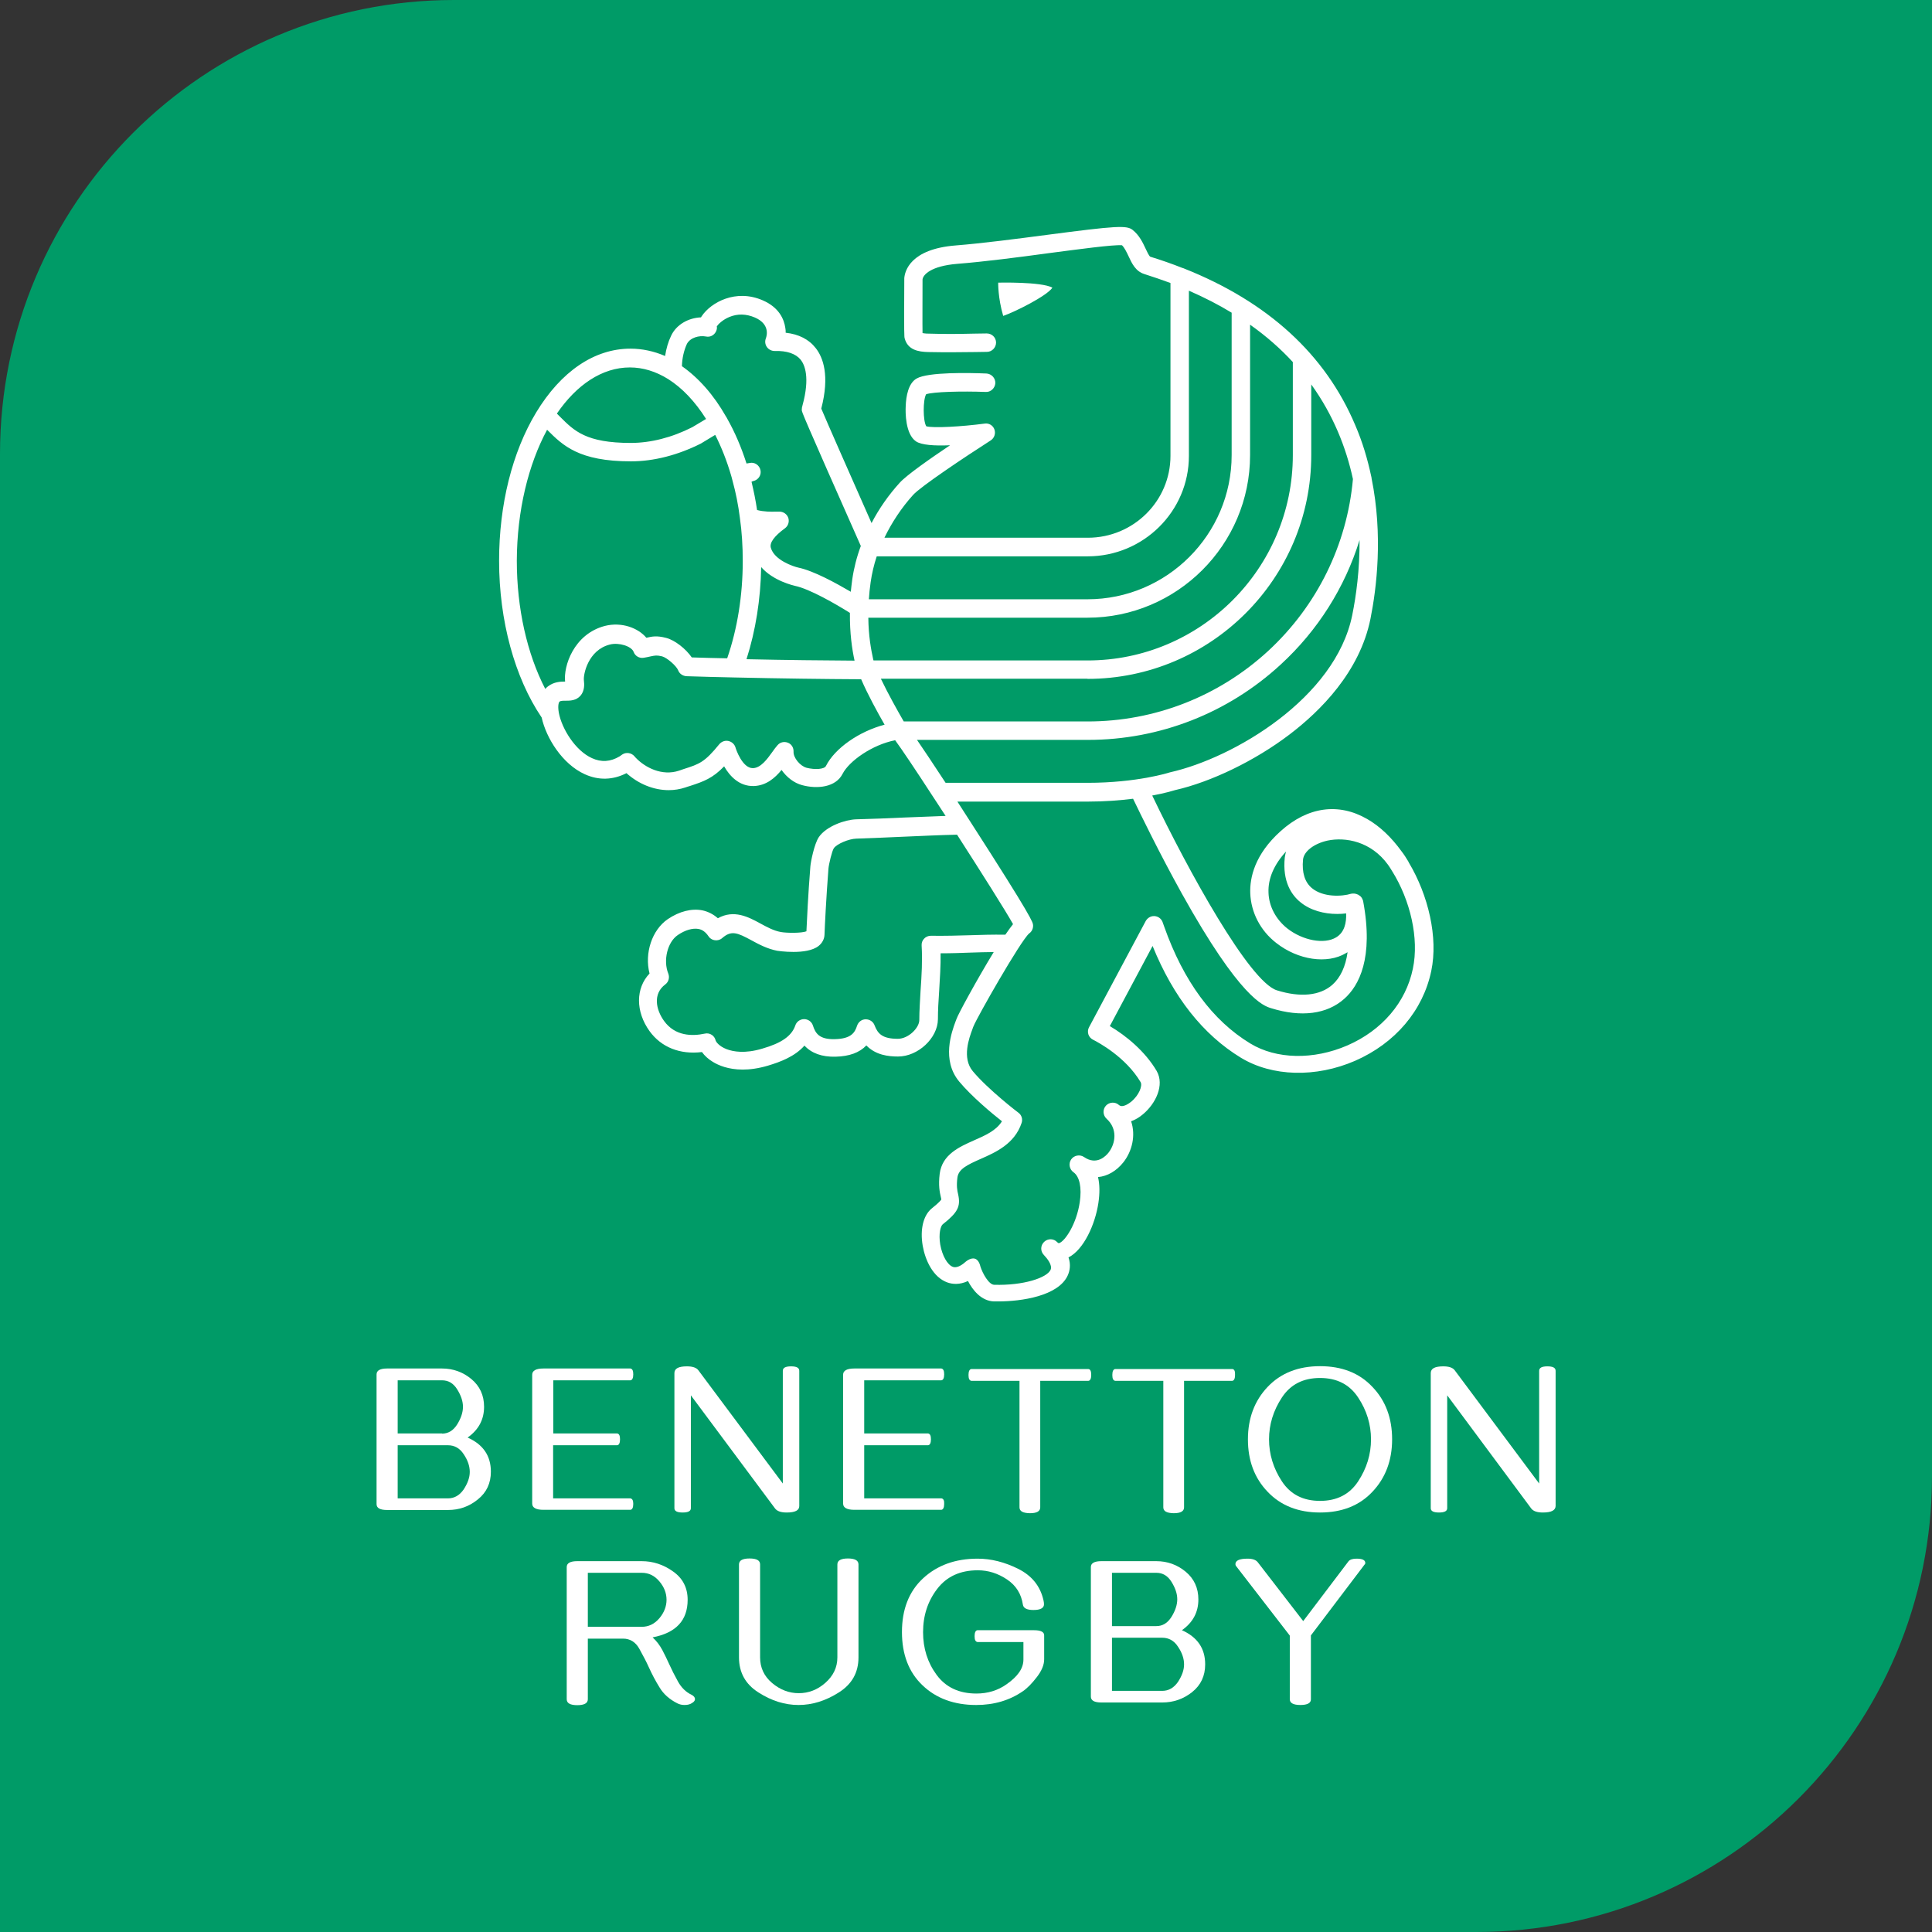<?xml version="1.0" encoding="utf-8"?>
<!-- Generator: Adobe Illustrator 27.8.0, SVG Export Plug-In . SVG Version: 6.00 Build 0)  -->
<svg version="1.1" id="Layer_1" xmlns="http://www.w3.org/2000/svg" xmlns:xlink="http://www.w3.org/1999/xlink" x="0px" y="0px"
	 viewBox="0 0 1080 1080" style="enable-background:new 0 0 1080 1080;" xml:space="preserve">
<rect x="0" y="0" width="1080" height="1080" fill="#333333" stroke="none"/>
<style type="text/css">
	.st0{clip-path:url(#SVGID_00000156562882634272239940000001397741039617968061_);}
	.st1{clip-path:url(#SVGID_00000183950511335635420640000015991806128269927597_);fill:#009B67;}
	.st2{clip-path:url(#SVGID_00000183950511335635420640000015991806128269927597_);fill:#FFFFFF;}
</style>
<g id="URC_x5F_Logo_Tile_x5F_Benetton_00000022538140214603950940000012967503585941177516_">
	<g>
		<defs>
			<rect id="SVGID_1_" x="0" y="0" width="1080" height="1080"/>
		</defs>
		<clipPath id="SVGID_00000124878850796394779610000004541293665825240746_">
			<use xlink:href="#SVGID_1_"  style="overflow:visible;"/>
		</clipPath>
		<g style="clip-path:url(#SVGID_00000124878850796394779610000004541293665825240746_);">
			<defs>
				<rect id="SVGID_00000096039286434136271810000008635870359015770282_" x="0" y="0" width="1080" height="1080"/>
			</defs>
			<clipPath id="SVGID_00000169554893021932315620000013887801027689607810_">
				<use xlink:href="#SVGID_00000096039286434136271810000008635870359015770282_"  style="overflow:visible;"/>
			</clipPath>
			<path style="clip-path:url(#SVGID_00000169554893021932315620000013887801027689607810_);fill:#009B67;" d="M825.3,1080H0V253.8
				C0,113.6,113.6,0,253.8,0H1080v825.3C1080,966,965.9,1080,825.3,1080"/>
			<path style="clip-path:url(#SVGID_00000169554893021932315620000013887801027689607810_);fill:#FFFFFF;" d="M250.4,844.1h-34
				c-4,0-5.9-1.1-5.9-3.3v-72.5c0-2.2,2-3.3,5.9-3.3h30.7c6.2,0,11.7,2,16.4,5.9c4.7,3.9,7.1,9.1,7.1,15.5c0,7.2-3.1,12.9-9.2,17.2
				c8.7,3.9,13,10.2,13,19.1c0,6.4-2.4,11.6-7.3,15.5C262.2,842.2,256.7,844.1,250.4,844.1 M247.1,801.4c3.5,0,6.3-1.7,8.5-5.2
				c2.1-3.4,3.2-6.7,3.2-9.8c0-3.1-1.1-6.3-3.2-9.7c-2.1-3.4-4.9-5.1-8.5-5.1h-24.8v29.7H247.1z M250.4,837.6c3.6,0,6.5-1.7,8.8-5
				c2.2-3.4,3.4-6.6,3.4-9.8c0-3.2-1.1-6.5-3.4-9.9c-2.2-3.4-5.2-5-8.8-5h-28.1v29.7H250.4z"/>
			<path style="clip-path:url(#SVGID_00000169554893021932315620000013887801027689607810_);fill:#FFFFFF;" d="M439.8,845.5
				c-3.2,0-5.3-0.7-6.5-2.2L386.2,780v63.1c0,1.6-1.5,2.4-4.6,2.4c-3.1,0-4.6-0.8-4.6-2.4v-75.5c0-2.6,2.3-3.8,7-3.8
				c3.1,0,5.3,0.7,6.4,2.2l47.2,63.3v-63c0-1.7,1.5-2.5,4.6-2.5c3.1,0,4.6,0.8,4.6,2.5v75.6C446.8,844.3,444.5,845.5,439.8,845.5"/>
			<path style="clip-path:url(#SVGID_00000169554893021932315620000013887801027689607810_);fill:#FFFFFF;" d="M737.9,845.5
				c-12.2,0-22-3.9-29.3-11.6c-7.4-7.7-11-17.5-11-29.3c0-11.8,3.7-21.6,11-29.3c7.3-7.7,17.1-11.6,29.3-11.6
				c12.2,0,22,3.8,29.3,11.6c7.4,7.7,11,17.5,11,29.3c0,11.8-3.7,21.6-11,29.3C759.9,841.7,750.1,845.5,737.9,845.5 M737.9,839
				c9.4,0,16.5-3.6,21.3-10.9c4.8-7.3,7.2-15.1,7.2-23.5c0-8.3-2.4-16.2-7.2-23.4c-4.8-7.3-11.9-10.9-21.3-10.9
				c-9.4,0-16.5,3.6-21.3,10.9c-4.8,7.3-7.2,15.1-7.2,23.4c0,8.3,2.4,16.2,7.2,23.5C721.4,835.4,728.5,839,737.9,839"/>
			<path style="clip-path:url(#SVGID_00000169554893021932315620000013887801027689607810_);fill:#FFFFFF;" d="M862.5,845.5
				c-3.2,0-5.3-0.7-6.5-2.2L809,780v63.1c0,1.6-1.5,2.4-4.6,2.4c-3.1,0-4.6-0.8-4.6-2.4v-75.5c0-2.6,2.3-3.8,7-3.8
				c3.1,0,5.3,0.7,6.4,2.2l47.2,63.3v-63c0-1.7,1.5-2.5,4.6-2.5c3.1,0,4.6,0.8,4.6,2.5v75.6C869.5,844.3,867.2,845.5,862.5,845.5"/>
			<path style="clip-path:url(#SVGID_00000169554893021932315620000013887801027689607810_);fill:#FFFFFF;" d="M352.4,837.6
				L352.4,837.6C352.4,837.6,352.4,837.6,352.4,837.6h-43.2v-29.7H345c1-0.1,1.6-1.2,1.6-3.3c0,0,0,0,0,0c0,0,0,0,0,0
				c0-2.1-0.5-3.1-1.6-3.3h-35.7v-29.7h43.1c0,0,0,0,0,0c1-0.1,1.6-1.2,1.6-3.3c0-2.1-0.5-3.1-1.6-3.3c0,0,0,0,0,0h-48.6
				c-4.2,0-6.3,1.2-6.3,3.5v36v36c0,2.3,2.1,3.5,6.3,3.5h48.6c0,0,0,0,0,0c1-0.1,1.6-1.2,1.6-3.3C354,838.8,353.5,837.8,352.4,837.6
				"/>
			<path style="clip-path:url(#SVGID_00000169554893021932315620000013887801027689607810_);fill:#FFFFFF;" d="M526.3,837.6
				L526.3,837.6C526.3,837.6,526.3,837.6,526.3,837.6h-43.2v-29.7h35.7c1-0.1,1.6-1.2,1.6-3.3c0,0,0,0,0,0c0,0,0,0,0,0
				c0-2.1-0.5-3.1-1.6-3.3h-35.7v-29.7h43.1c0,0,0,0,0,0c1-0.1,1.6-1.2,1.6-3.3c0-2.1-0.5-3.1-1.6-3.3c0,0,0,0,0,0h-48.6
				c-4.2,0-6.3,1.2-6.3,3.5v36v36c0,2.3,2.1,3.5,6.3,3.5h48.6c0,0,0,0,0,0c1-0.1,1.6-1.2,1.6-3.3
				C527.9,838.8,527.4,837.8,526.3,837.6"/>
			<path style="clip-path:url(#SVGID_00000169554893021932315620000013887801027689607810_);fill:#FFFFFF;" d="M608.4,765.3
				L608.4,765.3C608.4,765.3,608.4,765.3,608.4,765.3h-0.4l-32.4,0l-32.4,0H543c0,0,0,0,0,0c-1,0.1-1.6,1.2-1.6,3.3
				c0,2.1,0.5,3.1,1.6,3.3v0c0,0,0,0,0,0h0.3l26.6,0v70.7c0,2.2,1.9,3.2,5.8,3.3c3.9,0,5.8-1.1,5.8-3.3v-70.7l26.6,0h0.3
				c0,0,0,0,0,0v0c1-0.1,1.6-1.2,1.6-3.3C610,766.5,609.5,765.4,608.4,765.3"/>
			<path style="clip-path:url(#SVGID_00000169554893021932315620000013887801027689607810_);fill:#FFFFFF;" d="M688.9,765.3
				L688.9,765.3C688.9,765.3,688.9,765.3,688.9,765.3h-0.4l-32.4,0l-32.4,0h-0.3c0,0,0,0,0,0c-1,0.1-1.6,1.2-1.6,3.3
				c0,2.1,0.5,3.1,1.6,3.3v0c0,0,0,0,0,0h0.3l26.6,0v70.7c0,2.2,1.9,3.2,5.8,3.3c3.9,0,5.8-1.1,5.8-3.3v-70.7l26.6,0h0.3
				c0,0,0,0,0,0v0c1-0.1,1.6-1.2,1.6-3.3C690.5,766.5,690,765.4,688.9,765.3"/>
			<path style="clip-path:url(#SVGID_00000169554893021932315620000013887801027689607810_);fill:#FFFFFF;" d="M382.7,953.1
				c-1.5,0-2.8-0.3-4-0.9c-4.4-2.2-7.8-5.2-10-8.9c-2.3-3.7-4.3-7.5-6.1-11.5c-1.3-2.9-3.1-6.3-5.2-10.1c-2.1-3.8-5.2-5.7-9.1-5.7
				h-19.7v33.9c0,2.2-2,3.3-5.9,3.3c-3.9,0-5.9-1.1-5.9-3.3V876c0-2.2,2-3.3,5.9-3.3h36c6.3,0,12.2,1.9,17.6,5.8
				c5.4,3.8,8.1,9.1,8.1,15.8c0,11.5-6.5,18.5-19.6,21c2.2,2,4,4.4,5.4,7c1.4,2.7,2.7,5.3,3.9,8c1.4,3.1,3,6.3,4.9,9.7
				c1.9,3.4,4.4,5.9,7.6,7.4c1.3,0.7,1.9,1.5,1.9,2.4c0,0.8-0.5,1.5-1.5,2.1C385.9,952.7,384.5,953.1,382.7,953.1 M358.7,909.4
				c3.9,0,7.2-1.6,9.9-4.8c2.7-3.2,4-6.7,4-10.3c0-3.7-1.3-7.1-4-10.3c-2.7-3.2-5.9-4.8-9.9-4.8h-30.1v30.2H358.7z"/>
			<path style="clip-path:url(#SVGID_00000169554893021932315620000013887801027689607810_);fill:#FFFFFF;" d="M446.4,953.1
				c-7.6,0-15.1-2.3-22.4-7c-7.3-4.6-10.9-11.2-10.9-19.6v-52c0-2.2,2-3.3,5.9-3.3c4,0,5.9,1.1,5.9,3.3v52c0,5.7,2.2,10.5,6.7,14.3
				c4.5,3.8,9.5,5.7,14.9,5.7c5.5,0,10.5-1.9,14.9-5.8c4.4-3.9,6.7-8.6,6.7-14.2v-52c0-2.2,2-3.3,5.9-3.3c3.9,0,5.9,1.1,5.9,3.3v52
				c0,8.5-3.7,15-11,19.6C461.5,950.8,454,953.1,446.4,953.1"/>
			<path style="clip-path:url(#SVGID_00000169554893021932315620000013887801027689607810_);fill:#FFFFFF;" d="M726.9,953.1
				c-3.9,0-5.9-1.1-5.9-3.2v-35.6l-29.9-38.7c-0.3-0.3-0.5-0.8-0.5-1.2c0-2.1,2.3-3.1,6.8-3.1c2.8,0,4.7,0.7,5.7,2l25.4,32.9
				l25.3-33.4c0.8-1,2.3-1.5,4.5-1.5c3.3,0,4.9,0.8,4.9,2.4c0,0.3-0.1,0.7-0.4,0.9l-30,39.6v35.6C732.9,952,730.9,953.1,726.9,953.1
				"/>
			<path style="clip-path:url(#SVGID_00000169554893021932315620000013887801027689607810_);fill:#FFFFFF;" d="M649.7,951.7h-34
				c-4,0-5.9-1.1-5.9-3.3V876c0-2.2,2-3.3,5.9-3.3h30.7c6.2,0,11.7,2,16.4,5.9c4.7,3.9,7.1,9.1,7.1,15.5c0,7.2-3.1,12.9-9.2,17.2
				c8.7,3.9,13,10.2,13,19.1c0,6.4-2.4,11.6-7.3,15.5C661.5,949.8,655.9,951.7,649.7,951.7 M646.4,909c3.5,0,6.3-1.7,8.5-5.2
				c2.1-3.4,3.2-6.7,3.2-9.8c0-3.1-1.1-6.3-3.2-9.7c-2.1-3.4-4.9-5.1-8.5-5.1h-24.8V909H646.4z M649.7,945.2c3.6,0,6.5-1.7,8.8-5
				c2.2-3.4,3.4-6.6,3.4-9.8c0-3.2-1.1-6.5-3.4-9.9c-2.2-3.4-5.2-5-8.8-5h-28.1v29.7H649.7z"/>
			<path style="clip-path:url(#SVGID_00000169554893021932315620000013887801027689607810_);fill:#FFFFFF;" d="M578,911.3h-31.6
				c0,0,0,0,0,0c-1,0.1-1.6,1.2-1.6,3.3c0,2.1,0.5,3.1,1.6,3.3c0,0,0,0,0,0h25.7v9.8c0,4.9-3.1,9.4-9.4,13.8
				c-4.9,3.5-10.6,5.2-16.9,5.2c-9.7,0-17.1-3.5-22.2-10.4c-5.1-6.9-7.6-14.9-7.6-23.9c0-9.2,2.6-17.3,7.9-24.2
				c5.3-6.9,12.8-10.4,22.7-10.4c5.8,0,11.2,1.7,16.3,5.1c5.1,3.4,8,8.1,8.9,14.1c0.3,2,2.3,3,5.9,3c3.9,0,5.9-1.1,5.9-3.2
				c0-0.7-0.1-1.4-0.3-2.3c-1.8-7.9-6.5-13.7-14.1-17.5c-7.6-3.8-15.2-5.7-22.7-5.7c-12.5,0-22.6,3.7-30.5,11
				c-7.9,7.3-11.8,17.4-11.8,30c0,12.5,3.8,22.5,11.5,29.8c7.6,7.3,17.7,11,30,11c10,0,18.7-2.6,26.1-7.7c2.5-1.7,5.1-4.4,7.8-7.9
				c2.7-3.5,4.1-6.8,4.1-10v-13C583.9,912.3,581.9,911.3,578,911.3"/>
			<path style="clip-path:url(#SVGID_00000169554893021932315620000013887801027689607810_);fill:#FFFFFF;" d="M588.3,160.8
				c-6.2-3.4-30.3-2.8-30.3-2.8s-0.2,8.4,2.8,18.6C567.5,174.3,585.4,165.3,588.3,160.8"/>
			<path style="clip-path:url(#SVGID_00000169554893021932315620000013887801027689607810_);fill:#FFFFFF;" d="M787.5,482.1
				c-0.1-0.1-0.1-0.2-0.1-0.3c-1.3-2.2-2.6-4.2-4-6c-5.5-7.6-12-13.9-19.2-18c-16-9.2-33.2-6.8-48.3,6.8
				c-14.6,13.1-17.3,26.1-17,34.7c0.4,10.7,5.6,20.9,14.5,27.8c12.2,9.6,28.6,12,39,5.7c0.3-0.2,0.6-0.3,0.9-0.5
				c-1.1,8-4,14.2-8.5,18.2c-6.9,6.1-17.9,7.2-31,3.1c-15.4-4.8-49.6-66.9-69.7-108.9c7.2-1.3,11.6-2.7,12.7-3
				c20.3-4.6,44.8-16.5,63.9-31c17.4-13.2,39.4-35.1,45.4-64.8c3.4-17,7.1-46.6,0.6-78.6c0-0.4-0.1-0.8-0.2-1.1
				c-2-9.4-4.8-19-8.9-28.5c-16.7-39.6-48.9-69-95.7-87.6c-0.3-0.1-0.6-0.3-0.9-0.3c-5.8-2.3-11.8-4.4-18-6.3
				c-0.7-0.4-1.9-3-2.6-4.5c-1.6-3.4-3.5-7.5-7.3-10.5c-3.3-2.6-9.1-2.3-47.9,2.8c-16.8,2.2-35.9,4.7-50.9,5.9
				c-25.6,2-28.5,14.5-28.8,18.3c0,0.1,0,0.2,0,0.4c-0.2,31.8,0,32.4,0.2,33.2c1.7,6.5,7.6,7.6,13.3,7.7c10,0.2,17.1,0.1,26,0
				c2.1,0,4.4-0.1,6.7-0.1c2.8,0,5.1-2.4,5.1-5.2c0-2.8-2.3-5.1-5.2-5.1c0,0,0,0-0.1,0c-2.4,0-4.6,0.1-6.8,0.1
				c-8.9,0.2-15.9,0.3-25.6,0c-1.8,0-2.8-0.2-3.4-0.3c-0.1-4.5,0-20,0-30c0.3-2.6,4.7-7.5,19.3-8.7c15.2-1.2,34.5-3.7,51.4-6
				c16.1-2.1,35.8-4.8,40.8-4.4c1.5,1.5,2.6,3.9,3.7,6.2c1.8,3.9,3.9,8.4,8.8,9.9c5.1,1.6,9.9,3.3,14.6,5v96.6
				c0,25.3-20.7,45.8-46.2,45.8H494.4c4.1-8.5,9.5-16.7,16-23.9c4.2-4.7,28.9-21.2,43.4-30.5c2-1.3,2.9-3.8,2.1-6.1
				c-0.8-2.3-3.1-3.7-5.5-3.3c-12.9,1.7-28.7,2.6-32.6,1.5c-1.9-3-1.9-14.7-0.1-17.9c3.9-1.4,20-1.8,33.3-1.3
				c2.8,0.2,5.2-2.1,5.4-4.9c0.1-2.8-2.1-5.2-4.9-5.4c-9.6-0.4-32.7-0.9-39.1,2.8c-4.6,2.6-5.9,9.8-6.1,15.4
				c-0.2,3.6-0.2,15.6,5.7,19.7c3,2.1,10.5,2.6,19.1,2.2c-11.2,7.5-24.3,16.7-28.1,20.9c-6.2,6.8-11.6,14.5-15.8,22.6
				c-11.4-25.8-25.2-57-28.1-64c4.8-18.5,1-28.6-3.1-33.8c-3.8-4.9-9.5-7.8-16.8-8.6c0-0.9,0-1.8-0.2-2.7
				c-0.7-4.8-3.4-11.4-12.6-15.4c-15.1-6.6-29,1.2-34.1,8.8c-0.2,0.2-0.3,0.5-0.4,0.7c-7.2,0.3-13.8,4.1-16.7,10.2
				c-1.7,3.5-2.8,7.4-3.4,11.4c-6.3-2.7-12.8-4.1-19.4-4.1c-20.1,0-38.8,12.7-52.7,35.7c-13.4,22.2-20.7,51.6-20.7,82.9
				c0,33.4,8.7,65.3,23.8,87.6c2.5,11.4,11.5,26,24.1,31.7c7.7,3.5,15.7,3.3,23.3-0.6c6.8,6.1,15.3,9.5,23.6,9.5
				c3.2,0,6.3-0.5,9.3-1.5c0.9-0.3,1.7-0.6,2.5-0.8c8-2.6,12.8-4.4,19.2-11c3.1,5.4,8.4,11.2,16.5,11c7.1-0.2,12-4.6,15.6-9
				c2.8,4,6.9,7.3,11.5,8.5c8.5,2.3,18.8,1.2,22.6-6.3c3.7-7.2,16.6-16.3,29.4-18.8c3.4,4.6,11.6,16.8,21,31.3
				c0.1,0.2,0.3,0.4,0.4,0.6c2.2,3.4,4.5,6.9,6.8,10.4c-7.7,0.3-15.5,0.6-23.1,0.9c-8.9,0.4-18.1,0.8-26.9,1
				c-6.1,0.2-16.7,3.8-20.9,10c-2.5,3.8-4.5,13.7-4.7,16.4c-1.3,16.2-1.9,30-2.2,36.2c-2.8,1.1-11,1-14.3,0.4
				c-4-0.7-7.8-2.8-11.5-4.8c-6.6-3.6-14.7-7.9-23.7-2.9c-2.5-2.2-5.4-3.7-8.6-4.4c-6-1.2-12.9,0.5-19.4,4.9
				c-8.9,6.1-13.1,19.1-10.2,30.4c-7.8,8.2-7.9,21.2,0,32.2c6.6,9.1,17.1,13.2,29.3,11.7c1.5,2.1,3.6,4,6.1,5.5
				c3.1,1.9,8.6,4.3,16.7,4.3c4,0,8.7-0.6,14.1-2.2c7-2.1,15-5.1,20.4-11.2c4,4.3,9.8,6.4,17.4,6.2c7.6-0.2,13.3-2.2,17.2-6.3
				c5.2,5.4,12.3,6.2,17.7,6.2c11.2,0,22.2-10.3,22.3-20.8c0-5,0.3-10.3,0.7-15.9c0.4-6.9,0.9-14,0.8-21c6.2,0,11.7-0.2,17-0.4
				c4.1-0.1,8.2-0.3,12.7-0.3c-9.5,15.6-20,34.9-20.8,37.4c-0.1,0.3-0.3,0.8-0.5,1.3c-2.2,5.9-8,21.7,2,33.7
				c6.9,8.3,18.3,17.8,23.9,22.2c-3.2,5.2-9.3,7.9-15.7,10.7c-8.3,3.7-17.7,7.9-19.1,18.6c-0.8,6.5,0,10.4,0.6,12.9
				c0.1,0.5,0.3,1.2,0.3,1.5c-0.2,0.4-1.2,1.7-5.2,4.9c-4.8,3.8-6.8,11.7-5.2,21c1.4,8,5.7,17.6,13.8,20.5c2.8,1,6.8,1.4,11.5-0.8
				c2.6,5,7.4,11.2,14.6,11.4c0.7,0,1.5,0,2.3,0c13,0,33.7-3,38.9-14.6c1.1-2.5,1.8-5.9,0.4-10c8.5-4.3,14.9-18.4,16.7-30.4
				c0.8-5.4,0.8-10.3-0.2-14.5c5.3-0.5,10.3-3.4,14.2-8.3c4.8-6.1,7-14.9,4.3-22.9c2.2-0.8,4.5-2.1,6.6-3.9
				c7.1-5.9,12.2-16.3,7.7-24.2c-6.4-10.9-17-19.7-26.2-25.1l23.9-44.8c11.6,28.6,28.2,49.6,49.4,62.5c17.5,10.6,41.9,11.2,63.8,1.7
				c22.4-9.8,38-28.1,42.6-50.3C804,524.1,798.5,500.5,787.5,482.1 M746.9,524c-6.6,4-18.6,1.8-27.3-5c-6.4-5.1-10.3-12.4-10.5-20.1
				c-0.3-7.8,3.1-15.6,9.8-22.9c-0.3,1.1-0.5,2.1-0.7,3.3c-1.4,13.6,3.9,21.1,8.7,25c5.7,4.7,13.4,6.6,20.6,6.6c1.7,0,3.4-0.1,5-0.3
				C752.7,515.8,751.6,521.2,746.9,524 M755.9,343.9c-9.4,46.3-66.2,79.8-101.7,87.8c-0.1,0-0.3,0.1-0.4,0.1
				c-0.2,0.1-18.2,5.8-45.8,5.8h-79.4c-7.5-11.5-12.6-19-16-24h95.4c0.1,0,0.1,0,0.2,0c40.1,0,78.3-15,107.7-42.1
				c20.8-19.1,35.9-43.1,44.1-69.6C760.1,318.5,758.1,333.1,755.9,343.9 M425.5,317c6.8,7.8,18.2,10.3,18.9,10.5
				c8.2,1.7,22.9,10.2,30.7,15.1c-0.1,11.5,1.2,20.3,2.6,26.7c-17.7-0.1-37.9-0.3-60.4-0.8C422.4,352.5,425.2,335,425.5,317
				 M607.9,379.5c69,0,125.1-56.1,125.1-125.1v-39.5c12.3,17.1,19.5,35.3,23.3,52.9c-3.3,36.8-20.1,70.9-47.4,96.1
				c-27.6,25.4-63.4,39.4-100.9,39.4c-0.1,0-0.1,0-0.2,0H505.2c-3.4-5.9-8.9-15.7-12.8-23.9H607.9z M722.7,202.4v52
				c0,63.3-51.5,114.8-114.8,114.8H488.3c-0.1-0.2-0.1-0.5-0.2-0.7c-1.2-5.5-2.6-13.1-2.7-23.2h122.5c50.1,0,90.9-40.8,90.9-90.9
				v-72.9C708,188,715.9,195,722.7,202.4 M664.6,254.9v-92.4c8.7,3.8,16.7,7.9,23.9,12.3v79.6c0,44.4-36.2,80.6-80.6,80.6H485.7
				c0.2-3,0.5-6.2,1-9.6c0.7-4.8,1.8-9.6,3.4-14.4h117.9C639.2,311,664.6,285.8,664.6,254.9 M394.6,188.1c2.3,0.5,4.5-0.6,5.6-2.7
				c0.5-1,0.7-2,0.5-3c0.9-1.3,3.4-3.7,7-5.2c4.6-1.9,9.4-1.8,14.3,0.3c8.3,3.6,6.8,9.9,6.1,11.7c-0.6,1.6-0.4,3.4,0.6,4.8
				c1,1.4,2.6,2.2,4.3,2.2c6.9-0.2,11.8,1.5,14.6,4.9c2.2,2.8,5.3,9.8,1,25.5c-0.3,1-0.4,1.6-0.4,2.5c0,0.1,0,0.2,0,0.2
				c0.1,1.1,0.1,1.7,33,75.9c-2.3,6.2-3.9,12.5-4.8,18.8c-0.3,2.4-0.6,4.6-0.8,6.8c-8.2-4.8-20.7-11.7-29.3-13.5
				c-2.8-0.6-13.5-4.2-15.4-11.1c-0.8-2.8,1.9-6.5,7.9-10.9c1.8-1.3,2.5-3.6,1.9-5.7c-0.7-2.1-2.6-3.5-4.8-3.6c-0.6,0-1.3,0-2.1,0
				c-2.7,0.1-6.9,0.1-10.6-0.9c-0.8-5.5-1.9-10.8-3.1-15.8c0.3-0.2,0.7-0.3,1-0.4c2.8-0.6,4.6-3.3,4-6.1c-0.6-2.8-3.3-4.6-6-4
				c-0.6,0.1-1.2,0.2-1.8,0.3c-2.9-9.1-6.5-17.5-10.8-25.1c-0.2-0.4-0.4-0.8-0.7-1.2c-6.8-12-15.3-21.6-24.6-28.1
				c0.1-4.4,1.1-8.8,2.8-12.5C385.9,188.7,390.8,187.4,394.6,188.1 M352.1,205.4c7.3,0,14.5,2.2,21.4,6.5
				c7.8,4.9,15.1,12.6,21.2,22.3l-7.7,4.6c-11.4,5.8-23.3,8.8-34.4,8.8c-24.9,0-31.6-6.7-39.4-14.5c-0.6-0.6-1.3-1.3-1.9-1.9
				C322.3,215.1,336.6,205.4,352.1,205.4 M305.8,240.3c0,0,0.1,0.1,0.2,0.1c8.6,8.6,17.6,17.5,46.7,17.5c12.8,0,26.3-3.5,39.2-10
				c0.1-0.1,0.2-0.1,0.3-0.2l7.6-4.6c3.5,6.9,6.5,14.5,8.9,22.7c0.3,0.9,0.5,1.9,0.8,3c1.8,6.5,3.2,13.5,4.1,20.7c0,0,0,0,0,0
				c0,0,0,0,0,0c1.1,7.7,1.6,15.8,1.6,24.1c0,19.2-3,37.9-8.7,54.4c-6.7-0.1-13.3-0.3-19.8-0.5c-3.3-4.8-9.5-9.7-14.3-10.9
				c-5.3-1.4-7.9-0.8-11-0.1c0,0-0.1,0-0.1,0c-4.5-5.4-13.7-9-23.2-6.6c-17.5,4.6-23.2,22.7-22.2,31.1c-2.5,0-6.2,0.1-9.6,2.7
				c-0.6,0.4-1,0.9-1.5,1.4c-10.2-19.7-15.9-45.1-15.9-71.6C289,285.4,295.4,259.6,305.8,240.3 M461.7,428.2c-0.9,1.8-6,2.2-10.8,1
				c-3.7-1-7.5-5.7-7.3-9c0.1-2.2-1.1-4.2-3.1-5c-2-0.8-4.3-0.4-5.8,1.3c-1,1.1-2,2.5-3,3.9c-2.8,3.9-6.4,8.9-10.8,9
				c0,0-0.1,0-0.1,0c-5.8,0-9.4-10.5-9.7-11.7c-0.6-1.8-2.1-3.1-4-3.5c-1.9-0.4-3.8,0.4-5,1.8c-8.2,10.1-11.1,11.1-19.9,13.9
				c-0.8,0.3-1.7,0.6-2.6,0.9c-9.6,3.2-19-1.8-24.1-7.1c-0.3-0.3-0.6-0.6-0.8-0.9c-1.7-2-4.7-2.5-6.9-1c-0.5,0.4-1,0.7-1.4,1
				c-5.2,3.1-10.3,3.4-15.5,1c-9.3-4.2-16.8-16.4-18.5-25.3c0,0,0,0,0,0c0,0,0,0,0,0c-0.8-4.4,0.1-6.1,0.4-6.3
				c0.6-0.5,1.8-0.5,3.5-0.5c2.3,0,5.7,0,8.2-2.8c2.3-2.7,2.2-6.2,1.9-8.6c-0.4-3.2,2.3-16.9,14.5-20c5-1.3,12.1,0.9,13.3,4.1
				c0.8,2.3,3.2,3.7,5.6,3.3c1.6-0.3,2.9-0.5,4-0.8c2.5-0.5,3.3-0.7,6.3,0c2.7,0.7,8,5.3,9,7.8c0.7,1.9,2.6,3.2,4.7,3.3
				c8.6,0.3,17.5,0.5,26.5,0.7c26.9,0.6,50.7,0.9,71.1,1c3.6,8.4,9.3,18.8,13.1,25.4C480.4,408.8,466.7,418.2,461.7,428.2
				 M542.3,522.8c-6.7,0.2-13.5,0.4-21.9,0.3c0,0,0,0-0.1,0c-1.4,0-2.8,0.6-3.7,1.6c-1,1-1.5,2.4-1.4,3.9c0.5,8.2,0,16.8-0.6,25.2
				c-0.3,5.7-0.7,11.2-0.7,16.4c0,4.4-6.1,10.5-12,10.5c-8.6,0-11.2-2.8-13-7.5c-0.7-2-2.7-3.4-4.9-3.4c0,0,0,0-0.1,0
				c-2.2,0-4.1,1.5-4.8,3.6c-1.2,3.7-3.1,7.3-12.5,7.5c-8.8,0.2-10.8-3.4-12.2-7.7c-0.7-2.1-2.7-3.5-4.9-3.5h0
				c-2.2,0-4.2,1.4-4.9,3.5c-2,5.9-7.7,9.9-18.5,13c-9.7,2.9-16.2,1.7-19.9,0.3c-4.4-1.7-5.9-4.2-6.1-4.7c-0.3-1.4-1.1-2.6-2.2-3.3
				c-1.2-0.8-2.6-1-3.9-0.7c-7,1.5-16.6,1.5-22.8-7.1c-4.6-6.4-6.3-15.2,0.7-20.4c1.9-1.4,2.5-3.9,1.7-6c-3-7.4-0.5-17.7,5.3-21.6
				c4.1-2.8,8.3-4,11.6-3.4c2.2,0.4,4,1.8,5.5,4c0.8,1.3,2.1,2.1,3.6,2.3c1.5,0.2,3-0.2,4.1-1.2c5.2-4.5,8.5-3,16.3,1.2
				c4.2,2.3,8.9,4.8,14.5,5.9c0.2,0,16.4,2.6,23.1-2.7c2-1.6,3.2-3.8,3.3-6.2c0.2-5.4,0.9-19.9,2.2-36.9c0.2-2.6,2-10,3-11.5
				c1.6-2.4,8.4-5.3,12.6-5.4c9-0.3,18.2-0.7,27.1-1.1c9.6-0.4,19.5-0.9,29.2-1.1c13.7,21.3,27.1,42.5,31.3,50
				c-1.3,1.6-2.7,3.6-4.3,5.9C554.6,522.4,548.3,522.6,542.3,522.8 M789.8,541.5c-3.9,18.9-17.3,34.5-36.6,42.9
				c-18.9,8.2-39.7,7.8-54.3-1.1c-21.1-12.8-37.3-34.8-48.1-65.3c-0.5-1.3-0.8-2.2-1-2.8c-0.8-1.8-2.5-3-4.5-3.1
				c-2-0.1-3.8,1-4.8,2.7l-31.7,59.4c-0.7,1.2-0.8,2.7-0.4,4c0.4,1.3,1.4,2.4,2.6,3c3,1.5,18.3,9.7,26.6,23.7c1.2,2-0.9,7.4-5.3,11
				c-0.8,0.6-4.7,3.7-6.8,1.8c-2.1-1.9-5.4-1.7-7.3,0.4c-1.9,2.1-1.7,5.4,0.4,7.3c0,0,0,0,0,0c6.1,5.5,5.2,13.6,1.1,18.9
				c-1.4,1.8-6.6,7.4-13.7,2.5c0,0,0,0,0,0c-2.3-1.6-5.6-1-7.2,1.3c-1.6,2.3-1,5.6,1.3,7.2c3.4,2.4,4.7,8.6,3.5,16.7
				c-1.8,12.2-8.2,21.8-11.5,22.9c-0.2,0.1-0.4,0.1-1.1-0.5c-1.9-2.1-5.2-2.2-7.3-0.2c-2.1,2-2.2,5.2-0.2,7.3c1.9,2,4.9,5.7,3.8,8.3
				c-2,4.5-15.2,8.9-31.6,8.4c-2.9-0.1-6.4-6.2-7.7-10.4c0,0-0.7-3.6-3.1-4.2c-2.5-0.7-5.3,1.9-5.3,1.9c-2.7,2.4-5.1,3.3-6.9,2.7
				c-3.1-1.1-6-6.3-7.1-12.5c-1-6.1,0.2-10.3,1.4-11.3c8.5-6.7,10.1-10,8.6-16.8c-0.5-2.1-1-4.6-0.4-9.3c0.6-4.8,5.4-7.1,13.1-10.5
				c8.4-3.7,18.9-8.4,22.8-20.1c0.7-2.1,0-4.4-1.8-5.7c-0.2-0.1-17-13-25.5-23.2c-6.2-7.4-2-18.7-0.2-23.5c0.2-0.6,0.4-1.2,0.6-1.6
				c1.9-4.9,26.2-47.6,31.1-51.9c1.5-1,2.3-2.8,2.2-4.6c-0.1-1.6-0.2-3.7-34.9-57.6c-2.7-4.1-5.1-8-7.4-11.5h72.7
				c9.7,0,18.3-0.7,25.5-1.6c4,8.3,14.7,30.4,27.2,52.9c32.7,58.8,45.7,62.9,50,64.2c16.7,5.2,31.2,3.4,40.9-5.3
				c8.1-7.2,16.5-22.6,10.5-54.6c0,0,0,0,0,0c0-0.1-0.1-0.2-0.1-0.3c0-0.1,0-0.2-0.1-0.3c0-0.1-0.1-0.2-0.1-0.2
				c-0.1-0.2-0.1-0.3-0.2-0.5c-0.1-0.2-0.2-0.3-0.2-0.4c-0.1-0.1-0.2-0.3-0.3-0.4c-0.1-0.1-0.2-0.3-0.3-0.4
				c-0.1-0.1-0.2-0.2-0.4-0.3c-0.1-0.1-0.3-0.2-0.4-0.3c-0.1-0.1-0.3-0.2-0.4-0.3c-0.1-0.1-0.3-0.2-0.4-0.2
				c-0.1-0.1-0.3-0.1-0.5-0.2c-0.2-0.1-0.3-0.1-0.5-0.2c-0.2,0-0.3-0.1-0.5-0.1c-0.2,0-0.3,0-0.5-0.1c-0.2,0-0.3,0-0.5,0
				c-0.2,0-0.3,0-0.5,0c-0.1,0-0.2,0-0.2,0c-0.1,0-0.2,0.1-0.3,0.1c-0.1,0-0.2,0-0.3,0c-5.1,1.6-15.6,2.1-21.9-3.1
				c-4-3.3-5.7-8.7-5-16c0.5-4.6,6.1-8.9,13.7-10.6c10-2.1,24.3,0.4,33.8,13.5c0.7,1,1.3,1.9,1.9,2.9c0.1,0.2,0.3,0.5,0.4,0.7
				c0,0,0,0,0.1,0.1C788.3,503.2,793.4,524.5,789.8,541.5"/>
		</g>
	</g>
</g>
</svg>
